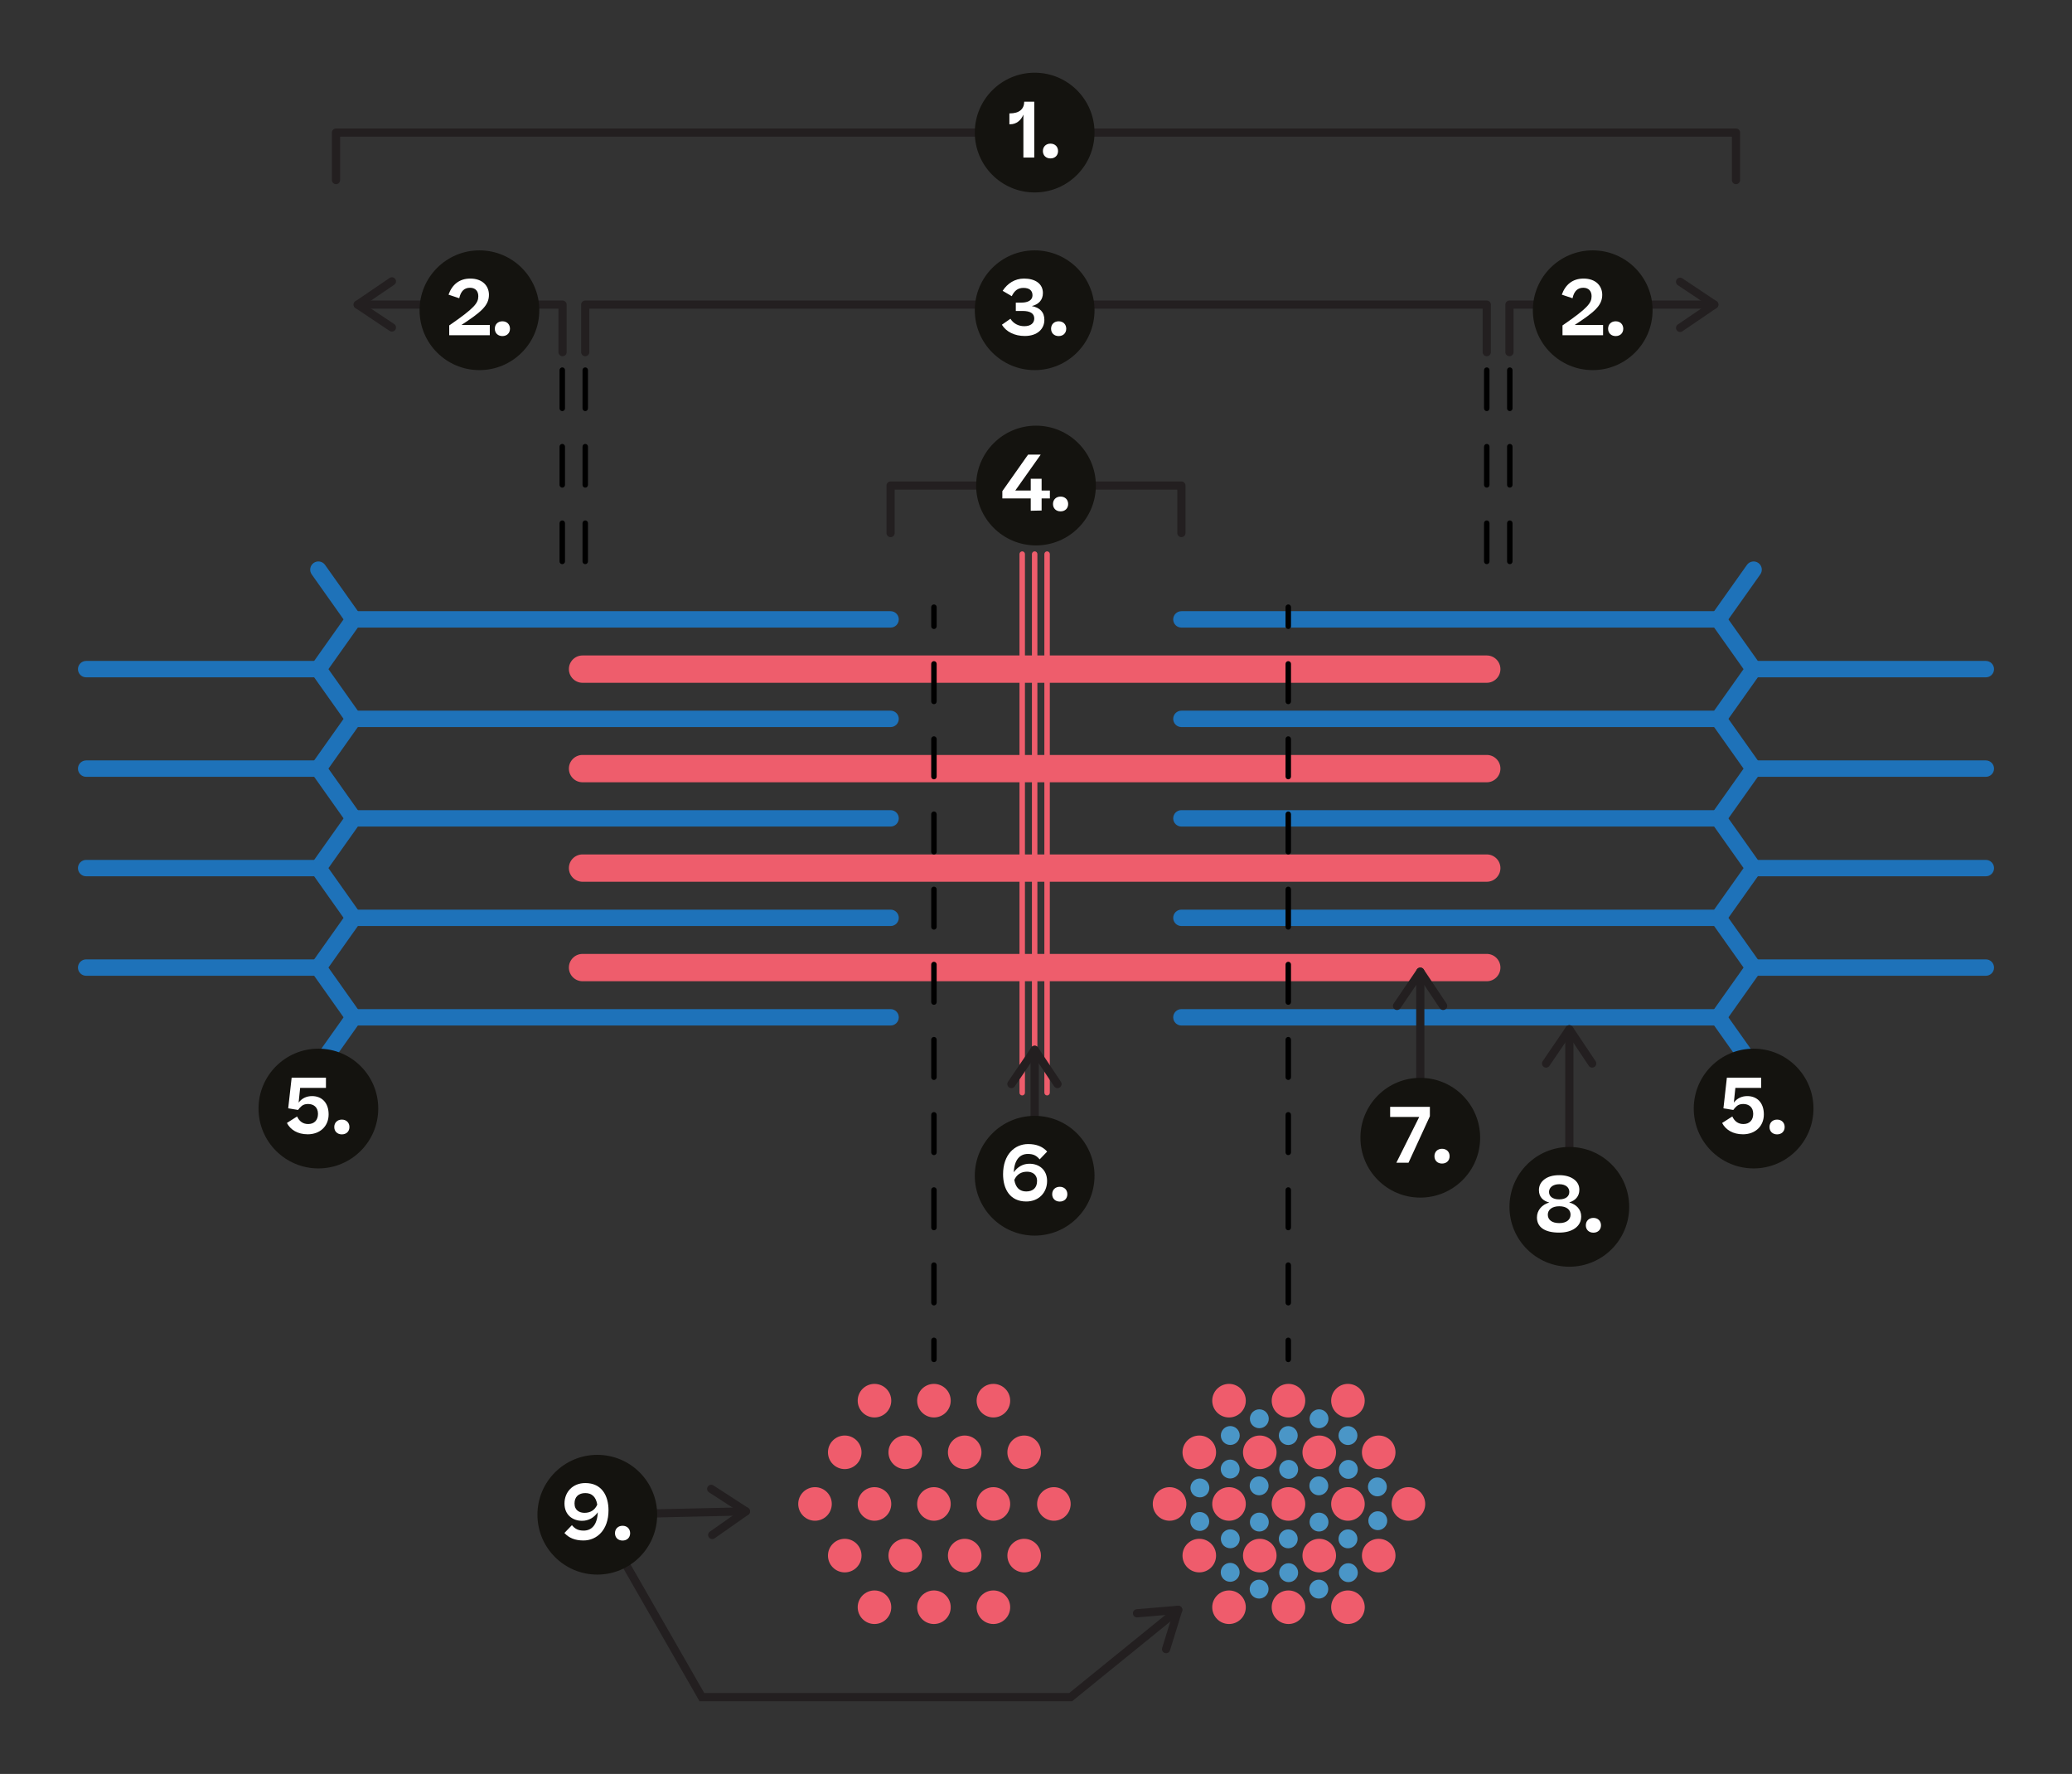 <?xml version="1.0" encoding="UTF-8"?><svg id="Ebene_1" xmlns="http://www.w3.org/2000/svg" xmlns:xlink="http://www.w3.org/1999/xlink" viewBox="0 0 379.147 324.536"><rect x="0" y="0" width="379.147" height="324.536" fill="#333333" stroke="none"/><defs><style>.cls-1{clip-path:url(#clippath-20);}.cls-2{clip-path:url(#clippath-11);}.cls-3{clip-path:url(#clippath-16);}.cls-4{fill:#fff;}.cls-5{fill:#1e72b9;}.cls-6{clip-path:url(#clippath-2);}.cls-7{clip-path:url(#clippath-13);}.cls-8{clip-path:url(#clippath-15);}.cls-9{clip-path:url(#clippath-6);}.cls-10{clip-path:url(#clippath-7);}.cls-11{clip-path:url(#clippath-21);}.cls-12{fill:#ee5d6c;}.cls-13{fill:#14130f;}.cls-14{clip-path:url(#clippath-1);}.cls-15{clip-path:url(#clippath-4);}.cls-16{clip-path:url(#clippath-12);}.cls-17{fill:#ef5c6c;}.cls-18{fill:#4a96c7;}.cls-19{clip-path:url(#clippath-9);}.cls-20{clip-path:url(#clippath);}.cls-21{fill:none;}.cls-22{clip-path:url(#clippath-19);}.cls-23{clip-path:url(#clippath-3);}.cls-24{clip-path:url(#clippath-8);}.cls-25{clip-path:url(#clippath-18);}.cls-26{clip-path:url(#clippath-14);}.cls-27{clip-path:url(#clippath-17);}.cls-28{clip-path:url(#clippath-5);}.cls-29{clip-path:url(#clippath-10);}.cls-30{fill:#231f20;}</style><clipPath id="clippath"><rect class="cls-21" x="98.344" y="266.161" width="21.908" height="21.908"/></clipPath><clipPath id="clippath-1"><rect class="cls-21" x="98.344" y="266.161" width="21.908" height="21.908"/></clipPath><clipPath id="clippath-2"><rect class="cls-21" x="178.62" y="77.874" width="21.908" height="21.908"/></clipPath><clipPath id="clippath-3"><rect class="cls-21" x="178.62" y="77.874" width="21.908" height="21.908"/></clipPath><clipPath id="clippath-4"><rect class="cls-21" x="178.374" y="204.144" width="21.908" height="21.908"/></clipPath><clipPath id="clippath-5"><rect class="cls-21" x="178.374" y="204.144" width="21.908" height="21.908"/></clipPath><clipPath id="clippath-6"><rect class="cls-21" x="178.374" y="45.804" width="21.908" height="21.908"/></clipPath><clipPath id="clippath-7"><rect class="cls-21" x="178.374" y="45.804" width="21.908" height="21.908"/></clipPath><clipPath id="clippath-8"><rect class="cls-21" x="178.374" y="13.301" width="21.908" height="21.908"/></clipPath><clipPath id="clippath-9"><rect class="cls-21" x="178.374" y="13.301" width="21.908" height="21.908"/></clipPath><clipPath id="clippath-10"><rect class="cls-21" x="76.776" y="45.804" width="21.908" height="21.908"/></clipPath><clipPath id="clippath-11"><rect class="cls-21" x="76.776" y="45.804" width="21.908" height="21.908"/></clipPath><clipPath id="clippath-12"><rect class="cls-21" x="280.49" y="45.804" width="21.908" height="21.908"/></clipPath><clipPath id="clippath-13"><rect class="cls-21" x="280.49" y="45.804" width="21.908" height="21.908"/></clipPath><clipPath id="clippath-14"><rect class="cls-21" x="248.939" y="197.191" width="21.908" height="21.908"/></clipPath><clipPath id="clippath-15"><rect class="cls-21" x="248.939" y="197.19" width="21.908" height="21.908"/></clipPath><clipPath id="clippath-16"><rect class="cls-21" x="276.212" y="209.837" width="21.908" height="21.908"/></clipPath><clipPath id="clippath-17"><rect class="cls-21" x="276.212" y="209.836" width="21.908" height="21.908"/></clipPath><clipPath id="clippath-18"><rect class="cls-21" x="309.933" y="191.852" width="21.908" height="21.908"/></clipPath><clipPath id="clippath-19"><rect class="cls-21" x="309.933" y="191.852" width="21.908" height="21.908"/></clipPath><clipPath id="clippath-20"><rect class="cls-21" x="47.306" y="191.852" width="21.908" height="21.908"/></clipPath><clipPath id="clippath-21"><rect class="cls-21" x="47.306" y="191.852" width="21.908" height="21.908"/></clipPath></defs><path class="cls-5" d="M314.439,133.016h-98.259c-.828,0-1.5-.671-1.5-1.5s.672-1.5,1.5-1.5h98.259c.828,0,1.5,.671,1.5,1.5s-.672,1.5-1.5,1.5Z"/><path class="cls-5" d="M314.439,151.216h-98.259c-.828,0-1.5-.671-1.5-1.5s.672-1.5,1.5-1.5h98.259c.828,0,1.5,.671,1.5,1.5s-.672,1.5-1.5,1.5Z"/><path class="cls-5" d="M314.439,169.416h-98.259c-.828,0-1.5-.671-1.5-1.5s.672-1.5,1.5-1.5h98.259c.828,0,1.5,.671,1.5,1.5s-.672,1.5-1.5,1.5Z"/><path class="cls-5" d="M314.439,187.616h-98.259c-.828,0-1.5-.671-1.5-1.5s.672-1.5,1.5-1.5h98.259c.828,0,1.5,.671,1.5,1.5s-.672,1.5-1.5,1.5Z"/><path class="cls-5" d="M314.439,114.817h-98.259c-.828,0-1.5-.671-1.5-1.5s.672-1.5,1.5-1.5h98.259c.828,0,1.5,.671,1.5,1.5s-.672,1.5-1.5,1.5Z"/><path class="cls-5" d="M363.381,123.916h-42.494c-.828,0-1.5-.671-1.5-1.5s.672-1.5,1.5-1.5h42.494c.828,0,1.5,.671,1.5,1.5s-.672,1.5-1.5,1.5Z"/><path class="cls-5" d="M363.381,142.116h-42.494c-.828,0-1.5-.671-1.5-1.5s.672-1.5,1.5-1.5h42.494c.828,0,1.5,.671,1.5,1.5s-.672,1.5-1.5,1.5Z"/><path class="cls-5" d="M363.381,160.316h-42.494c-.828,0-1.5-.671-1.5-1.5s.672-1.5,1.5-1.5h42.494c.828,0,1.5,.671,1.5,1.5s-.672,1.5-1.5,1.5Z"/><path class="cls-5" d="M363.381,178.516h-42.494c-.828,0-1.5-.671-1.5-1.5s.672-1.5,1.5-1.5h42.494c.828,0,1.5,.671,1.5,1.5s-.672,1.5-1.5,1.5Z"/><path class="cls-5" d="M320.887,123.916c-.47,0-.933-.22-1.225-.633l-6.447-9.1c-.479-.676-.319-1.612,.356-2.091,.677-.479,1.613-.319,2.091,.357l6.447,9.1c.479,.676,.319,1.612-.356,2.091-.264,.187-.566,.276-.866,.276Z"/><path class="cls-5" d="M314.438,114.817c-.3,0-.603-.089-.866-.276-.676-.479-.836-1.416-.356-2.091l6.447-9.1c.479-.676,1.413-.835,2.091-.357,.676,.479,.836,1.416,.356,2.091l-6.447,9.1c-.292,.413-.755,.633-1.225,.633Z"/><path class="cls-5" d="M320.887,142.116c-.47,0-.933-.22-1.225-.633l-6.447-9.1c-.479-.676-.319-1.612,.356-2.091,.677-.479,1.613-.319,2.091,.357l6.447,9.1c.479,.676,.319,1.612-.356,2.091-.264,.187-.566,.276-.866,.276Z"/><path class="cls-5" d="M314.438,133.016c-.3,0-.603-.089-.866-.276-.676-.479-.836-1.416-.356-2.091l6.447-9.1c.479-.676,1.413-.836,2.091-.357,.676,.479,.836,1.416,.356,2.091l-6.447,9.1c-.292,.413-.755,.633-1.225,.633Z"/><path class="cls-5" d="M320.887,160.316c-.47,0-.933-.22-1.225-.633l-6.447-9.1c-.479-.676-.319-1.612,.356-2.091,.677-.479,1.613-.319,2.091,.357l6.447,9.1c.479,.676,.319,1.612-.356,2.091-.264,.187-.566,.276-.866,.276Z"/><path class="cls-5" d="M314.438,151.216c-.3,0-.603-.089-.866-.276-.676-.479-.836-1.416-.356-2.091l6.447-9.1c.479-.676,1.413-.835,2.091-.357,.676,.479,.836,1.416,.356,2.091l-6.447,9.1c-.292,.413-.755,.633-1.225,.633Z"/><path class="cls-5" d="M320.887,178.516c-.47,0-.933-.22-1.225-.633l-6.447-9.1c-.479-.676-.319-1.612,.356-2.091,.677-.479,1.613-.319,2.091,.357l6.447,9.1c.479,.676,.319,1.612-.356,2.091-.264,.187-.566,.276-.866,.276Z"/><path class="cls-5" d="M314.438,169.416c-.3,0-.603-.089-.866-.276-.676-.479-.836-1.416-.356-2.091l6.447-9.1c.479-.676,1.413-.835,2.091-.357,.676,.479,.836,1.416,.356,2.091l-6.447,9.1c-.292,.413-.755,.633-1.225,.633Z"/><path class="cls-5" d="M320.887,196.716c-.47,0-.933-.22-1.225-.633l-6.447-9.1c-.479-.676-.319-1.612,.356-2.091,.677-.479,1.613-.319,2.091,.357l6.447,9.1c.479,.676,.319,1.612-.356,2.091-.264,.187-.566,.276-.866,.276Z"/><path class="cls-5" d="M314.438,187.616c-.3,0-.603-.089-.866-.276-.676-.479-.836-1.416-.356-2.091l6.447-9.1c.479-.676,1.413-.836,2.091-.357,.676,.479,.836,1.416,.356,2.091l-6.447,9.1c-.292,.413-.755,.633-1.225,.633Z"/><path class="cls-5" d="M162.966,133.016H64.707c-.828,0-1.5-.671-1.5-1.5s.672-1.5,1.5-1.5h98.259c.828,0,1.5,.671,1.5,1.5s-.672,1.5-1.5,1.5Z"/><path class="cls-5" d="M162.966,151.216H64.707c-.828,0-1.5-.671-1.5-1.5s.672-1.5,1.5-1.5h98.259c.828,0,1.5,.671,1.5,1.5s-.672,1.5-1.5,1.5Z"/><path class="cls-5" d="M162.966,169.416H64.707c-.828,0-1.5-.671-1.5-1.5s.672-1.5,1.5-1.5h98.259c.828,0,1.5,.671,1.5,1.5s-.672,1.5-1.5,1.5Z"/><path class="cls-5" d="M162.966,187.616H64.707c-.828,0-1.5-.671-1.5-1.5s.672-1.5,1.5-1.5h98.259c.828,0,1.5,.671,1.5,1.5s-.672,1.5-1.5,1.5Z"/><path class="cls-5" d="M162.966,114.817H64.707c-.828,0-1.5-.671-1.5-1.5s.672-1.5,1.5-1.5h98.259c.828,0,1.5,.671,1.5,1.5s-.672,1.5-1.5,1.5Z"/><path class="cls-5" d="M58.26,123.916H15.766c-.828,0-1.5-.671-1.5-1.5s.672-1.5,1.5-1.5H58.26c.828,0,1.5,.671,1.5,1.5s-.672,1.5-1.5,1.5Z"/><path class="cls-5" d="M58.26,142.116H15.766c-.828,0-1.5-.671-1.5-1.5s.672-1.5,1.5-1.5H58.26c.828,0,1.5,.671,1.5,1.5s-.672,1.5-1.5,1.5Z"/><path class="cls-5" d="M58.26,160.316H15.766c-.828,0-1.5-.671-1.5-1.5s.672-1.5,1.5-1.5H58.26c.828,0,1.5,.671,1.5,1.5s-.672,1.5-1.5,1.5Z"/><path class="cls-5" d="M58.26,178.516H15.766c-.828,0-1.5-.671-1.5-1.5s.672-1.5,1.5-1.5H58.26c.828,0,1.5,.671,1.5,1.5s-.672,1.5-1.5,1.5Z"/><path class="cls-5" d="M58.26,123.916c-.3,0-.603-.089-.866-.276-.676-.479-.836-1.415-.356-2.091l6.446-9.1c.478-.676,1.414-.835,2.091-.357,.676,.479,.836,1.415,.356,2.091l-6.446,9.1c-.292,.413-.755,.633-1.225,.633Z"/><path class="cls-5" d="M64.708,114.817c-.47,0-.933-.22-1.225-.633l-6.446-9.1c-.479-.676-.319-1.612,.356-2.091,.677-.479,1.613-.319,2.091,.357l6.446,9.1c.479,.676,.319,1.612-.356,2.091-.264,.187-.566,.276-.866,.276Z"/><path class="cls-5" d="M58.26,142.116c-.3,0-.603-.089-.866-.276-.676-.479-.836-1.415-.356-2.091l6.446-9.1c.478-.676,1.414-.836,2.091-.357,.676,.479,.836,1.415,.356,2.091l-6.446,9.1c-.292,.413-.755,.633-1.225,.633Z"/><path class="cls-5" d="M64.708,133.016c-.47,0-.933-.22-1.225-.633l-6.446-9.1c-.479-.676-.319-1.612,.356-2.091,.677-.479,1.613-.319,2.091,.357l6.446,9.1c.479,.676,.319,1.612-.356,2.091-.264,.187-.566,.276-.866,.276Z"/><path class="cls-5" d="M58.26,160.316c-.3,0-.603-.089-.866-.276-.676-.479-.836-1.415-.356-2.091l6.446-9.1c.478-.676,1.414-.835,2.091-.357,.676,.479,.836,1.415,.356,2.091l-6.446,9.1c-.292,.413-.755,.633-1.225,.633Z"/><path class="cls-5" d="M64.708,151.216c-.47,0-.933-.22-1.225-.633l-6.446-9.1c-.479-.676-.319-1.612,.356-2.091,.677-.479,1.613-.319,2.091,.357l6.446,9.1c.479,.676,.319,1.612-.356,2.091-.264,.187-.566,.276-.866,.276Z"/><path class="cls-5" d="M58.26,178.516c-.3,0-.603-.089-.866-.276-.676-.479-.836-1.415-.356-2.091l6.446-9.1c.478-.676,1.414-.836,2.091-.357,.676,.479,.836,1.415,.356,2.091l-6.446,9.1c-.292,.413-.755,.633-1.225,.633Z"/><path class="cls-5" d="M64.708,169.416c-.47,0-.933-.22-1.225-.633l-6.446-9.1c-.479-.676-.319-1.612,.356-2.091,.677-.479,1.613-.319,2.091,.357l6.446,9.1c.479,.676,.319,1.612-.356,2.091-.264,.187-.566,.276-.866,.276Z"/><path class="cls-5" d="M58.26,196.716c-.3,0-.603-.089-.866-.276-.676-.479-.836-1.415-.356-2.091l6.446-9.1c.478-.676,1.414-.835,2.091-.357,.676,.479,.836,1.415,.356,2.091l-6.446,9.1c-.292,.413-.755,.633-1.225,.633Z"/><path class="cls-5" d="M64.708,187.616c-.47,0-.933-.22-1.225-.633l-6.446-9.1c-.479-.676-.319-1.612,.356-2.091,.677-.479,1.613-.319,2.091,.357l6.446,9.1c.479,.676,.319,1.612-.356,2.091-.264,.187-.566,.276-.866,.276Z"/><path class="cls-12" d="M272.057,124.916H106.598c-1.381,0-2.5-1.119-2.5-2.5s1.119-2.5,2.5-2.5h165.459c1.381,0,2.5,1.119,2.5,2.5s-1.119,2.5-2.5,2.5Z"/><path class="cls-12" d="M272.057,143.116H106.598c-1.381,0-2.5-1.119-2.5-2.5s1.119-2.5,2.5-2.5h165.459c1.381,0,2.5,1.119,2.5,2.5s-1.119,2.5-2.5,2.5Z"/><path class="cls-12" d="M272.057,161.316H106.598c-1.381,0-2.5-1.119-2.5-2.5s1.119-2.5,2.5-2.5h165.459c1.381,0,2.5,1.119,2.5,2.5s-1.119,2.5-2.5,2.5Z"/><path class="cls-12" d="M272.057,179.516H106.598c-1.381,0-2.5-1.119-2.5-2.5s1.119-2.5,2.5-2.5h165.459c1.381,0,2.5,1.119,2.5,2.5s-1.119,2.5-2.5,2.5Z"/><path class="cls-12" d="M187.051,200.41c-.276,0-.5-.224-.5-.5V101.369c0-.276,.224-.5,.5-.5s.5,.224,.5,.5v98.541c0,.276-.224,.5-.5,.5Z"/><path class="cls-12" d="M189.328,200.41c-.276,0-.5-.224-.5-.5V101.369c0-.276,.224-.5,.5-.5s.5,.224,.5,.5v98.541c0,.276-.224,.5-.5,.5Z"/><path class="cls-12" d="M191.604,200.41c-.276,0-.5-.224-.5-.5V101.369c0-.276,.224-.5,.5-.5s.5,.224,.5,.5v98.541c0,.276-.224,.5-.5,.5Z"/><g><g><path class="cls-30" d="M196.184,311.235H128l-19.353-33.747c-.206-.359-.082-.817,.277-1.023,.358-.208,.817-.082,1.023,.277l18.921,32.993h66.784l19.473-15.805c.32-.26,.794-.213,1.055,.11,.262,.322,.212,.794-.109,1.055l-19.887,16.14Z"/><path class="cls-30" d="M213.849,302.285c-.188,.152-.446,.211-.695,.134-.396-.122-.617-.542-.495-.938l1.894-6.128-6.432,.543c-.414,.035-.776-.272-.81-.685-.033-.415,.277-.777,.684-.81l7.541-.637c.249-.021,.492,.083,.647,.277,.156,.195,.206,.454,.133,.691l-2.222,7.19c-.046,.148-.133,.271-.244,.362Z"/></g><g><path class="cls-30" d="M109.298,277.865c-.406,0-.74-.325-.75-.733-.009-.414,.319-.757,.733-.767l27.191-.617c.433-.002,.757,.319,.767,.733,.009,.414-.319,.757-.733,.767l-27.191,.617h-.017Z"/><path class="cls-30" d="M130.346,281.571c-.242,.005-.481-.106-.631-.319-.238-.339-.156-.807,.183-1.044l5.25-3.685-5.417-3.509c-.348-.226-.447-.69-.221-1.037,.228-.348,.695-.444,1.037-.222l6.351,4.115c.21,.136,.338,.367,.342,.616,.004,.25-.115,.485-.318,.628l-6.16,4.323c-.127,.089-.271,.133-.415,.136Z"/></g></g><g><path class="cls-30" d="M259.892,208.258c-.414,0-.75-.336-.75-.75v-29.742c0-.414,.336-.75,.75-.75s.75,.336,.75,.75v29.742c0,.414-.336,.75-.75,.75Z"/><path class="cls-30" d="M264.825,184.023c0,.242-.117,.479-.333,.624-.344,.23-.81,.138-1.04-.207l-3.565-5.332-3.631,5.336c-.234,.343-.7,.431-1.042,.198-.343-.236-.428-.705-.198-1.042l4.258-6.256c.141-.207,.374-.33,.623-.328,.25,.001,.482,.126,.62,.333l4.182,6.256c.086,.129,.127,.274,.127,.417Z"/></g><g><path class="cls-30" d="M287.166,218.802c-.414,0-.75-.336-.75-.75v-29.742c0-.414,.336-.75,.75-.75s.75,.336,.75,.75v29.742c0,.414-.336,.75-.75,.75Z"/><path class="cls-30" d="M292.098,194.567c0,.242-.117,.479-.333,.624-.344,.23-.81,.138-1.04-.207l-3.565-5.332-3.631,5.336c-.234,.343-.7,.431-1.042,.198-.343-.236-.428-.705-.198-1.042l4.258-6.256c.141-.207,.374-.33,.623-.328,.25,.001,.482,.126,.62,.333l4.182,6.256c.086,.129,.127,.274,.127,.417Z"/></g><g><path class="cls-30" d="M189.328,222.559c-.414,0-.75-.336-.75-.75v-29.742c0-.414,.336-.75,.75-.75s.75,.336,.75,.75v29.742c0,.414-.336,.75-.75,.75Z"/><path class="cls-30" d="M194.26,198.323c0,.242-.117,.479-.333,.624-.344,.23-.81,.138-1.04-.207l-3.565-5.332-3.631,5.336c-.234,.343-.7,.431-1.042,.198-.343-.236-.428-.705-.198-1.042l4.258-6.256c.141-.207,.374-.33,.623-.328,.25,.001,.482,.126,.62,.333l4.182,6.256c.086,.129,.127,.274,.127,.417Z"/></g><g><circle class="cls-17" cx="160.017" cy="256.25" r="3.071"/><circle class="cls-17" cx="170.898" cy="256.25" r="3.071"/><circle class="cls-17" cx="181.779" cy="256.25" r="3.071"/><circle class="cls-17" cx="160.017" cy="275.145" r="3.071"/><circle class="cls-17" cx="170.898" cy="275.145" r="3.071"/><circle class="cls-17" cx="149.136" cy="275.145" r="3.071"/><circle class="cls-17" cx="181.779" cy="275.145" r="3.071"/><circle class="cls-17" cx="192.848" cy="275.145" r="3.071"/><circle class="cls-17" cx="165.646" cy="265.698" r="3.071"/><circle class="cls-17" cx="176.527" cy="265.698" r="3.071"/><circle class="cls-17" cx="154.577" cy="265.698" r="3.071"/><circle class="cls-17" cx="187.408" cy="265.698" r="3.071"/><circle class="cls-17" cx="165.646" cy="284.593" r="3.071"/><circle class="cls-17" cx="176.527" cy="284.593" r="3.071"/><circle class="cls-17" cx="154.577" cy="284.593" r="3.071"/><circle class="cls-17" cx="187.408" cy="284.593" r="3.071"/><circle class="cls-17" cx="160.017" cy="294.04" r="3.071"/><circle class="cls-17" cx="170.898" cy="294.04" r="3.071"/><circle class="cls-17" cx="181.779" cy="294.04" r="3.071"/></g><circle class="cls-18" cx="230.44" cy="259.561" r="1.728"/><circle class="cls-18" cx="235.736" cy="262.633" r="1.728"/><circle class="cls-18" cx="225.106" cy="268.758" r="1.728"/><circle class="cls-18" cx="230.402" cy="271.83" r="1.728"/><circle class="cls-18" cx="235.809" cy="268.821" r="1.728"/><circle class="cls-18" cx="241.364" cy="259.561" r="1.728"/><circle class="cls-18" cx="246.66" cy="262.633" r="1.728"/><circle class="cls-18" cx="241.325" cy="271.83" r="1.728"/><circle class="cls-18" cx="246.732" cy="268.821" r="1.728"/><circle class="cls-18" cx="252.044" cy="272.022" r="1.728"/><circle class="cls-18" cx="252.116" cy="278.21" r="1.728"/><circle class="cls-18" cx="225.125" cy="262.624" r="1.728"/><circle class="cls-18" cx="230.44" cy="278.459" r="1.728"/><circle class="cls-18" cx="235.736" cy="281.53" r="1.728"/><circle class="cls-18" cx="225.106" cy="287.655" r="1.728"/><circle class="cls-18" cx="230.402" cy="290.727" r="1.728"/><circle class="cls-18" cx="235.809" cy="287.718" r="1.728"/><circle class="cls-18" cx="241.364" cy="278.459" r="1.728"/><circle class="cls-18" cx="246.66" cy="281.53" r="1.728"/><circle class="cls-18" cx="241.325" cy="290.727" r="1.728"/><circle class="cls-18" cx="246.732" cy="287.718" r="1.728"/><circle class="cls-18" cx="225.125" cy="281.521" r="1.728"/><circle class="cls-18" cx="219.542" cy="278.349" r="1.728"/><circle class="cls-18" cx="219.561" cy="272.214" r="1.728"/><g><circle class="cls-17" cx="224.893" cy="256.25" r="3.071"/><circle class="cls-17" cx="235.774" cy="256.25" r="3.071"/><circle class="cls-17" cx="246.655" cy="256.25" r="3.071"/><circle class="cls-17" cx="224.893" cy="275.145" r="3.071"/><circle class="cls-17" cx="235.774" cy="275.145" r="3.071"/><circle class="cls-17" cx="214.012" cy="275.145" r="3.071"/><circle class="cls-17" cx="246.655" cy="275.145" r="3.071"/><circle class="cls-17" cx="257.724" cy="275.145" r="3.071"/><circle class="cls-17" cx="230.522" cy="265.698" r="3.071"/><circle class="cls-17" cx="241.403" cy="265.698" r="3.071"/><circle class="cls-17" cx="219.453" cy="265.698" r="3.071"/><circle class="cls-17" cx="252.284" cy="265.698" r="3.071"/><circle class="cls-17" cx="230.522" cy="284.593" r="3.071"/><circle class="cls-17" cx="241.403" cy="284.593" r="3.071"/><circle class="cls-17" cx="219.453" cy="284.593" r="3.071"/><circle class="cls-17" cx="252.284" cy="284.593" r="3.071"/><circle class="cls-17" cx="224.893" cy="294.04" r="3.071"/><circle class="cls-17" cx="235.774" cy="294.04" r="3.071"/><circle class="cls-17" cx="246.655" cy="294.04" r="3.071"/></g><g id="Number_Point_Science"><g class="cls-20"><g class="cls-14"><path class="cls-13" d="M120.252,277.115c0,6.05-4.904,10.954-10.954,10.954-6.049,0-10.954-4.904-10.954-10.954s4.905-10.954,10.954-10.954c6.05,0,10.954,4.904,10.954,10.954"/></g><g><path class="cls-4" d="M103.28,280.454l1.373-1.429c.574,.687,1.148,.995,2.157,.995,1.498,0,2.479-1.106,2.577-3.348-.715,1.008-1.709,1.555-2.872,1.555-1.751,0-3.222-1.092-3.222-3.166s1.485-3.74,3.811-3.74c3.012,0,4.244,2.312,4.244,4.987,0,3.586-2.115,5.519-4.595,5.519-1.526,0-2.647-.462-3.474-1.373Zm3.684-3.684c1.065,0,1.877-.49,2.325-1.499-.237-1.443-1.008-2.115-2.185-2.115-1.232,0-1.976,.687-1.976,1.905,0,1.274,.938,1.709,1.835,1.709Z"/><path class="cls-4" d="M112.534,280.496c0-.799,.561-1.359,1.387-1.359s1.387,.56,1.387,1.359c0,.798-.561,1.345-1.387,1.345s-1.387-.546-1.387-1.345Z"/></g></g></g><path class="cls-30" d="M216.18,98.271c-.414,0-.75-.336-.75-.75v-7.942h-51.715v7.942c0,.414-.336,.75-.75,.75s-.75-.336-.75-.75v-8.692c0-.414,.336-.75,.75-.75h53.215c.414,0,.75,.336,.75,.75v8.692c0,.414-.336,.75-.75,.75Z"/><path class="cls-30" d="M272.057,65.173c-.414,0-.75-.336-.75-.75v-7.942H107.841v7.942c0,.414-.336,.75-.75,.75s-.75-.336-.75-.75v-8.692c0-.414,.336-.75,.75-.75h164.967c.414,0,.75,.336,.75,.75v8.692c0,.414-.336,.75-.75,.75Z"/><path class="cls-30" d="M317.663,33.697c-.414,0-.75-.336-.75-.75v-7.942H62.235v7.942c0,.414-.336,.75-.75,.75s-.75-.336-.75-.75v-8.692c0-.414,.336-.75,.75-.75H317.663c.414,0,.75,.336,.75,.75v8.692c0,.414-.336,.75-.75,.75Z"/><g><path class="cls-30" d="M276.212,65.173c-.414,0-.75-.336-.75-.75v-8.692c0-.414,.336-.75,.75-.75h37.479c.414,0,.75,.336,.75,.75s-.336,.75-.75,.75h-36.729v7.942c0,.414-.336,.75-.75,.75Z"/><path class="cls-30" d="M307.433,50.799c-.242,0-.479,.117-.624,.333-.23,.344-.138,.81,.207,1.04l5.332,3.565-5.336,3.631c-.343,.234-.431,.7-.198,1.042,.236,.343,.705,.428,1.042,.198l6.256-4.258c.207-.141,.33-.374,.328-.623-.001-.25-.126-.482-.333-.62l-6.256-4.182c-.129-.086-.274-.127-.417-.127Z"/></g><g><path class="cls-30" d="M102.934,65.173c-.414,0-.75-.336-.75-.75v-7.942h-36.728c-.414,0-.75-.336-.75-.75s.336-.75,.75-.75h37.478c.414,0,.75,.336,.75,.75v8.692c0,.414-.336,.75-.75,.75Z"/><path class="cls-30" d="M71.714,60.664c.242,0,.479-.117,.624-.333,.23-.344,.138-.81-.207-1.04l-5.332-3.565,5.336-3.631c.343-.234,.431-.7,.198-1.042-.236-.343-.705-.428-1.042-.198l-6.256,4.258c-.207,.141-.33,.374-.328,.623,.001,.25,.126,.482,.333,.62l6.256,4.182c.129,.086,.274,.127,.417,.127Z"/></g><g id="Number_Point_Science-2"><g class="cls-6"><g class="cls-23"><path class="cls-13" d="M200.527,88.828c0,6.05-4.904,10.954-10.954,10.954-6.049,0-10.954-4.904-10.954-10.954s4.905-10.954,10.954-10.954c6.05,0,10.954,4.904,10.954,10.954"/></g><g><path class="cls-4" d="M190.601,87.587v2.157h1.513v1.442h-1.513v2.213l-1.989,.042v-2.255h-5.197v-1.331l4.707-6.682h2.283v.042l-4.622,6.528h2.829v-2.157h1.989Z"/><path class="cls-4" d="M192.683,92.209c0-.799,.561-1.359,1.387-1.359s1.387,.56,1.387,1.359c0,.798-.561,1.345-1.387,1.345s-1.387-.546-1.387-1.345Z"/></g></g></g><g id="Number_Point_Science-3"><g class="cls-15"><g class="cls-28"><path class="cls-13" d="M200.282,215.098c0,6.05-4.904,10.954-10.954,10.954-6.049,0-10.954-4.904-10.954-10.954s4.905-10.954,10.954-10.954c6.05,0,10.954,4.904,10.954,10.954"/></g><g><path class="cls-4" d="M191.616,210.677l-1.373,1.429c-.574-.687-1.148-.995-2.156-.995-1.499,0-2.479,1.106-2.578,3.348,.715-1.008,1.709-1.555,2.872-1.555,1.751,0,3.222,1.093,3.222,3.166,0,2.073-1.485,3.74-3.811,3.74-3.012,0-4.244-2.312-4.244-4.987,0-3.586,2.115-5.519,4.595-5.519,1.526,0,2.647,.462,3.474,1.373Zm-6.009,5.183c.238,1.443,1.008,2.115,2.185,2.115,1.233,0,1.976-.687,1.976-1.905,0-1.274-.938-1.709-1.835-1.709-1.064,0-1.877,.491-2.325,1.499Z"/><path class="cls-4" d="M192.536,218.479c0-.799,.561-1.359,1.387-1.359s1.387,.56,1.387,1.359c0,.798-.561,1.345-1.387,1.345s-1.387-.546-1.387-1.345Z"/></g></g></g><g id="Number_Point_Science-4"><g class="cls-9"><g class="cls-10"><path class="cls-13" d="M200.282,56.758c0,6.05-4.904,10.954-10.954,10.954-6.049,0-10.954-4.904-10.954-10.954s4.905-10.954,10.954-10.954c6.05,0,10.954,4.904,10.954,10.954"/></g><g><path class="cls-4" d="M184.899,58.318c.505,.827,1.415,1.359,2.536,1.359,1.19,0,1.82-.574,1.82-1.415,0-.91-.729-1.373-2.129-1.373h-1.247v-1.527h1.051c1.177,0,2.003-.448,2.003-1.331,0-.896-.588-1.359-1.652-1.359-.967,0-1.625,.448-2.144,1.513l-1.667-.98c.883-1.358,2.241-2.241,3.908-2.241,2.045,0,3.46,.938,3.46,2.647,0,1.289-.799,2.087-2.031,2.381,1.457,.294,2.298,1.079,2.298,2.535,0,1.639-1.261,2.942-3.586,2.942-1.85,0-3.391-.756-4.188-2.059l1.568-1.093Z"/><path class="cls-4" d="M192.333,60.139c0-.799,.561-1.359,1.387-1.359s1.387,.56,1.387,1.359c0,.798-.561,1.345-1.387,1.345s-1.387-.546-1.387-1.345Z"/></g></g></g><g id="Number_Point_Science-5"><g class="cls-24"><g class="cls-19"><path class="cls-13" d="M200.282,24.255c0,6.05-4.904,10.954-10.954,10.954-6.049,0-10.954-4.904-10.954-10.954s4.905-10.954,10.954-10.954c6.05,0,10.954,4.904,10.954,10.954"/></g><g><path class="cls-4" d="M189.255,18.601v10.226h-1.988v-7.858c-.435,1.051-1.289,1.766-2.409,1.766h-.154v-1.989h.069c1.751,0,2.634-.799,2.647-2.144h1.835Z"/><path class="cls-4" d="M190.835,27.636c0-.799,.561-1.358,1.387-1.358s1.387,.56,1.387,1.358-.561,1.345-1.387,1.345-1.387-.546-1.387-1.345Z"/></g></g></g><g id="Number_Point_Science-6"><g class="cls-29"><g class="cls-2"><path class="cls-13" d="M98.683,56.758c0,6.05-4.904,10.954-10.954,10.954-6.049,0-10.954-4.904-10.954-10.954s4.905-10.954,10.954-10.954c6.05,0,10.954,4.904,10.954,10.954"/></g><g><path class="cls-4" d="M89.471,53.934c0,1.989-1.484,3.194-5.043,5.519h5.197v1.877h-7.424v-1.793c4.65-3.194,5.322-4.104,5.322-5.351,0-.952-.56-1.541-1.513-1.541-1.009,0-1.681,.574-1.975,1.919l-1.961-.658c.658-1.835,1.975-2.942,3.978-2.942,2.256,0,3.418,1.359,3.418,2.97Z"/><path class="cls-4" d="M90.546,60.139c0-.799,.561-1.359,1.387-1.359s1.387,.56,1.387,1.359c0,.798-.561,1.345-1.387,1.345s-1.387-.546-1.387-1.345Z"/></g></g></g><g id="Number_Point_Science-7"><g class="cls-16"><g class="cls-7"><path class="cls-13" d="M302.398,56.758c0,6.05-4.904,10.954-10.954,10.954-6.049,0-10.954-4.904-10.954-10.954s4.905-10.954,10.954-10.954c6.05,0,10.954,4.904,10.954,10.954"/></g><g><path class="cls-4" d="M293.186,53.934c0,1.989-1.484,3.194-5.043,5.519h5.197v1.877h-7.424v-1.793c4.65-3.194,5.322-4.104,5.322-5.351,0-.952-.56-1.541-1.513-1.541-1.009,0-1.681,.574-1.975,1.919l-1.961-.658c.658-1.835,1.975-2.942,3.978-2.942,2.256,0,3.418,1.359,3.418,2.97Z"/><path class="cls-4" d="M294.26,60.139c0-.799,.561-1.359,1.387-1.359s1.387,.56,1.387,1.359c0,.798-.561,1.345-1.387,1.345s-1.387-.546-1.387-1.345Z"/></g></g></g><g id="Number_Point_Science-8"><g class="cls-26"><g class="cls-8"><path class="cls-13" d="M270.846,208.145c0,6.05-4.904,10.954-10.954,10.954-6.049,0-10.954-4.904-10.954-10.954s4.905-10.954,10.954-10.954c6.05,0,10.954,4.904,10.954,10.954"/></g><g><path class="cls-4" d="M255.512,212.716l4.188-8.376h-5.322v-1.849h7.27v1.723l-3.908,8.502h-2.228Z"/><path class="cls-4" d="M262.484,211.525c0-.799,.561-1.359,1.387-1.359s1.387,.56,1.387,1.359c0,.798-.561,1.345-1.387,1.345s-1.387-.546-1.387-1.345Z"/></g></g></g><g id="Number_Point_Science-9"><g class="cls-3"><g class="cls-27"><path class="cls-13" d="M298.12,220.79c0,6.05-4.904,10.954-10.954,10.954-6.049,0-10.954-4.904-10.954-10.954s4.905-10.954,10.954-10.954c6.05,0,10.954,4.904,10.954,10.954"/></g><g><path class="cls-4" d="M288.228,224.704c-.742,.532-1.723,.798-2.941,.798-2.619,0-4.048-.995-4.048-2.773,0-1.303,.896-2.339,2.255-2.731-1.106-.28-1.891-.98-1.891-2.27,0-.798,.336-1.457,.994-1.961,.673-.518,1.583-.771,2.718-.771,1.106,0,2.003,.252,2.676,.743,.672,.49,1.008,1.134,1.008,1.919,0,1.232-.756,1.989-1.862,2.325,1.303,.35,2.199,1.275,2.199,2.563,0,.896-.364,1.611-1.107,2.157Zm-.84-2.494c0-.882-.715-1.527-2.06-1.527s-2.101,.659-2.101,1.541,.687,1.541,2.087,1.541,2.073-.672,2.073-1.555Zm-.225-4.16c0-.798-.658-1.401-1.835-1.401s-1.877,.617-1.877,1.415,.631,1.358,1.863,1.358,1.849-.574,1.849-1.373Z"/><path class="cls-4" d="M290.185,224.171c0-.799,.561-1.359,1.387-1.359s1.387,.56,1.387,1.359c0,.798-.561,1.345-1.387,1.345s-1.387-.546-1.387-1.345Z"/></g></g></g><g id="Number_Point_Science-10"><g class="cls-25"><g class="cls-22"><path class="cls-13" d="M331.84,202.806c0,6.05-4.904,10.954-10.954,10.954-6.049,0-10.954-4.904-10.954-10.954s4.905-10.954,10.954-10.954c6.05,0,10.954,4.904,10.954,10.954"/></g><g><path class="cls-4" d="M318.938,207.518c-1.85,0-3.18-.84-3.811-2.073l1.863-1.19c.378,.84,1.036,1.387,2.031,1.387,1.135,0,1.793-.743,1.793-1.863,0-1.232-.812-1.807-1.821-1.807-.49,0-.882,.126-1.177,.378-.28,.238-.49,.477-.645,.714l-1.807-.294,.631-5.617h6.275v1.877h-4.721l-.28,2.689c.561-.742,1.387-1.19,2.465-1.19,1.737,0,3.026,1.163,3.026,3.348,0,2.199-1.611,3.642-3.824,3.642Z"/><path class="cls-4" d="M323.794,206.187c0-.799,.561-1.359,1.387-1.359s1.387,.56,1.387,1.359c0,.798-.561,1.345-1.387,1.345s-1.387-.546-1.387-1.345Z"/></g></g></g><g id="Number_Point_Science-11"><g class="cls-1"><g class="cls-11"><path class="cls-13" d="M69.214,202.806c0,6.05-4.904,10.954-10.954,10.954-6.049,0-10.954-4.904-10.954-10.954s4.905-10.954,10.954-10.954c6.05,0,10.954,4.904,10.954,10.954"/></g><g><path class="cls-4" d="M56.311,207.518c-1.85,0-3.18-.84-3.811-2.073l1.863-1.19c.379,.84,1.037,1.387,2.031,1.387,1.135,0,1.793-.743,1.793-1.863,0-1.232-.812-1.807-1.82-1.807-.49,0-.883,.126-1.178,.378-.279,.238-.49,.477-.645,.714l-1.807-.294,.631-5.617h6.275v1.877h-4.721l-.279,2.689c.561-.742,1.387-1.19,2.465-1.19,1.736,0,3.025,1.163,3.025,3.348,0,2.199-1.611,3.642-3.824,3.642Z"/><path class="cls-4" d="M61.167,206.187c0-.799,.561-1.359,1.387-1.359s1.387,.56,1.387,1.359c0,.798-.561,1.345-1.387,1.345s-1.387-.546-1.387-1.345Z"/></g></g></g><g><path d="M170.898,115.078c-.276,0-.5-.224-.5-.5v-3.5c0-.276,.224-.5,.5-.5s.5,.224,.5,.5v3.5c0,.276-.224,.5-.5,.5Z"/><path d="M170.898,238.829c-.276,0-.5-.224-.5-.5v-6.875c0-.276,.224-.5,.5-.5s.5,.224,.5,.5v6.875c0,.276-.224,.5-.5,.5Zm0-13.75c-.276,0-.5-.224-.5-.5v-6.875c0-.276,.224-.5,.5-.5s.5,.224,.5,.5v6.875c0,.276-.224,.5-.5,.5Zm0-13.75c-.276,0-.5-.224-.5-.5v-6.875c0-.276,.224-.5,.5-.5s.5,.224,.5,.5v6.875c0,.276-.224,.5-.5,.5Zm0-13.75c-.276,0-.5-.224-.5-.5v-6.875c0-.276,.224-.5,.5-.5s.5,.224,.5,.5v6.875c0,.276-.224,.5-.5,.5Zm0-13.75c-.276,0-.5-.224-.5-.5v-6.875c0-.276,.224-.5,.5-.5s.5,.224,.5,.5v6.875c0,.276-.224,.5-.5,.5Zm0-13.75c-.276,0-.5-.224-.5-.5v-6.875c0-.276,.224-.5,.5-.5s.5,.224,.5,.5v6.875c0,.276-.224,.5-.5,.5Zm0-13.75c-.276,0-.5-.224-.5-.5v-6.875c0-.276,.224-.5,.5-.5s.5,.224,.5,.5v6.875c0,.276-.224,.5-.5,.5Zm0-13.75c-.276,0-.5-.224-.5-.5v-6.875c0-.276,.224-.5,.5-.5s.5,.224,.5,.5v6.875c0,.276-.224,.5-.5,.5Zm0-13.75c-.276,0-.5-.224-.5-.5v-6.875c0-.276,.224-.5,.5-.5s.5,.224,.5,.5v6.875c0,.276-.224,.5-.5,.5Z"/><path d="M170.898,249.203c-.276,0-.5-.224-.5-.5v-3.5c0-.276,.224-.5,.5-.5s.5,.224,.5,.5v3.5c0,.276-.224,.5-.5,.5Z"/></g><g><path d="M235.736,115.078c-.276,0-.5-.224-.5-.5v-3.5c0-.276,.224-.5,.5-.5s.5,.224,.5,.5v3.5c0,.276-.224,.5-.5,.5Z"/><path d="M235.736,238.829c-.276,0-.5-.224-.5-.5v-6.875c0-.276,.224-.5,.5-.5s.5,.224,.5,.5v6.875c0,.276-.224,.5-.5,.5Zm0-13.75c-.276,0-.5-.224-.5-.5v-6.875c0-.276,.224-.5,.5-.5s.5,.224,.5,.5v6.875c0,.276-.224,.5-.5,.5Zm0-13.75c-.276,0-.5-.224-.5-.5v-6.875c0-.276,.224-.5,.5-.5s.5,.224,.5,.5v6.875c0,.276-.224,.5-.5,.5Zm0-13.75c-.276,0-.5-.224-.5-.5v-6.875c0-.276,.224-.5,.5-.5s.5,.224,.5,.5v6.875c0,.276-.224,.5-.5,.5Zm0-13.75c-.276,0-.5-.224-.5-.5v-6.875c0-.276,.224-.5,.5-.5s.5,.224,.5,.5v6.875c0,.276-.224,.5-.5,.5Zm0-13.75c-.276,0-.5-.224-.5-.5v-6.875c0-.276,.224-.5,.5-.5s.5,.224,.5,.5v6.875c0,.276-.224,.5-.5,.5Zm0-13.75c-.276,0-.5-.224-.5-.5v-6.875c0-.276,.224-.5,.5-.5s.5,.224,.5,.5v6.875c0,.276-.224,.5-.5,.5Zm0-13.75c-.276,0-.5-.224-.5-.5v-6.875c0-.276,.224-.5,.5-.5s.5,.224,.5,.5v6.875c0,.276-.224,.5-.5,.5Zm0-13.75c-.276,0-.5-.224-.5-.5v-6.875c0-.276,.224-.5,.5-.5s.5,.224,.5,.5v6.875c0,.276-.224,.5-.5,.5Z"/><path d="M235.736,249.203c-.276,0-.5-.224-.5-.5v-3.5c0-.276,.224-.5,.5-.5s.5,.224,.5,.5v3.5c0,.276-.224,.5-.5,.5Z"/></g><path d="M272.057,103.212c-.276,0-.5-.224-.5-.5v-7c0-.276,.224-.5,.5-.5s.5,.224,.5,.5v7c0,.276-.224,.5-.5,.5Zm0-14c-.276,0-.5-.224-.5-.5v-7c0-.276,.224-.5,.5-.5s.5,.224,.5,.5v7c0,.276-.224,.5-.5,.5Zm0-14c-.276,0-.5-.224-.5-.5v-7c0-.276,.224-.5,.5-.5s.5,.224,.5,.5v7c0,.276-.224,.5-.5,.5Z"/><path d="M276.273,103.212c-.276,0-.5-.224-.5-.5v-7c0-.276,.224-.5,.5-.5s.5,.224,.5,.5v7c0,.276-.224,.5-.5,.5Zm0-14c-.276,0-.5-.224-.5-.5v-7c0-.276,.224-.5,.5-.5s.5,.224,.5,.5v7c0,.276-.224,.5-.5,.5Zm0-14c-.276,0-.5-.224-.5-.5v-7c0-.276,.224-.5,.5-.5s.5,.224,.5,.5v7c0,.276-.224,.5-.5,.5Z"/><path d="M102.887,103.212c-.276,0-.5-.224-.5-.5v-7c0-.276,.224-.5,.5-.5s.5,.224,.5,.5v7c0,.276-.224,.5-.5,.5Zm0-14c-.276,0-.5-.224-.5-.5v-7c0-.276,.224-.5,.5-.5s.5,.224,.5,.5v7c0,.276-.224,.5-.5,.5Zm0-14c-.276,0-.5-.224-.5-.5v-7c0-.276,.224-.5,.5-.5s.5,.224,.5,.5v7c0,.276-.224,.5-.5,.5Z"/><path d="M107.091,103.212c-.276,0-.5-.224-.5-.5v-7c0-.276,.224-.5,.5-.5s.5,.224,.5,.5v7c0,.276-.224,.5-.5,.5Zm0-14c-.276,0-.5-.224-.5-.5v-7c0-.276,.224-.5,.5-.5s.5,.224,.5,.5v7c0,.276-.224,.5-.5,.5Zm0-14c-.276,0-.5-.224-.5-.5v-7c0-.276,.224-.5,.5-.5s.5,.224,.5,.5v7c0,.276-.224,.5-.5,.5Z"/></svg>